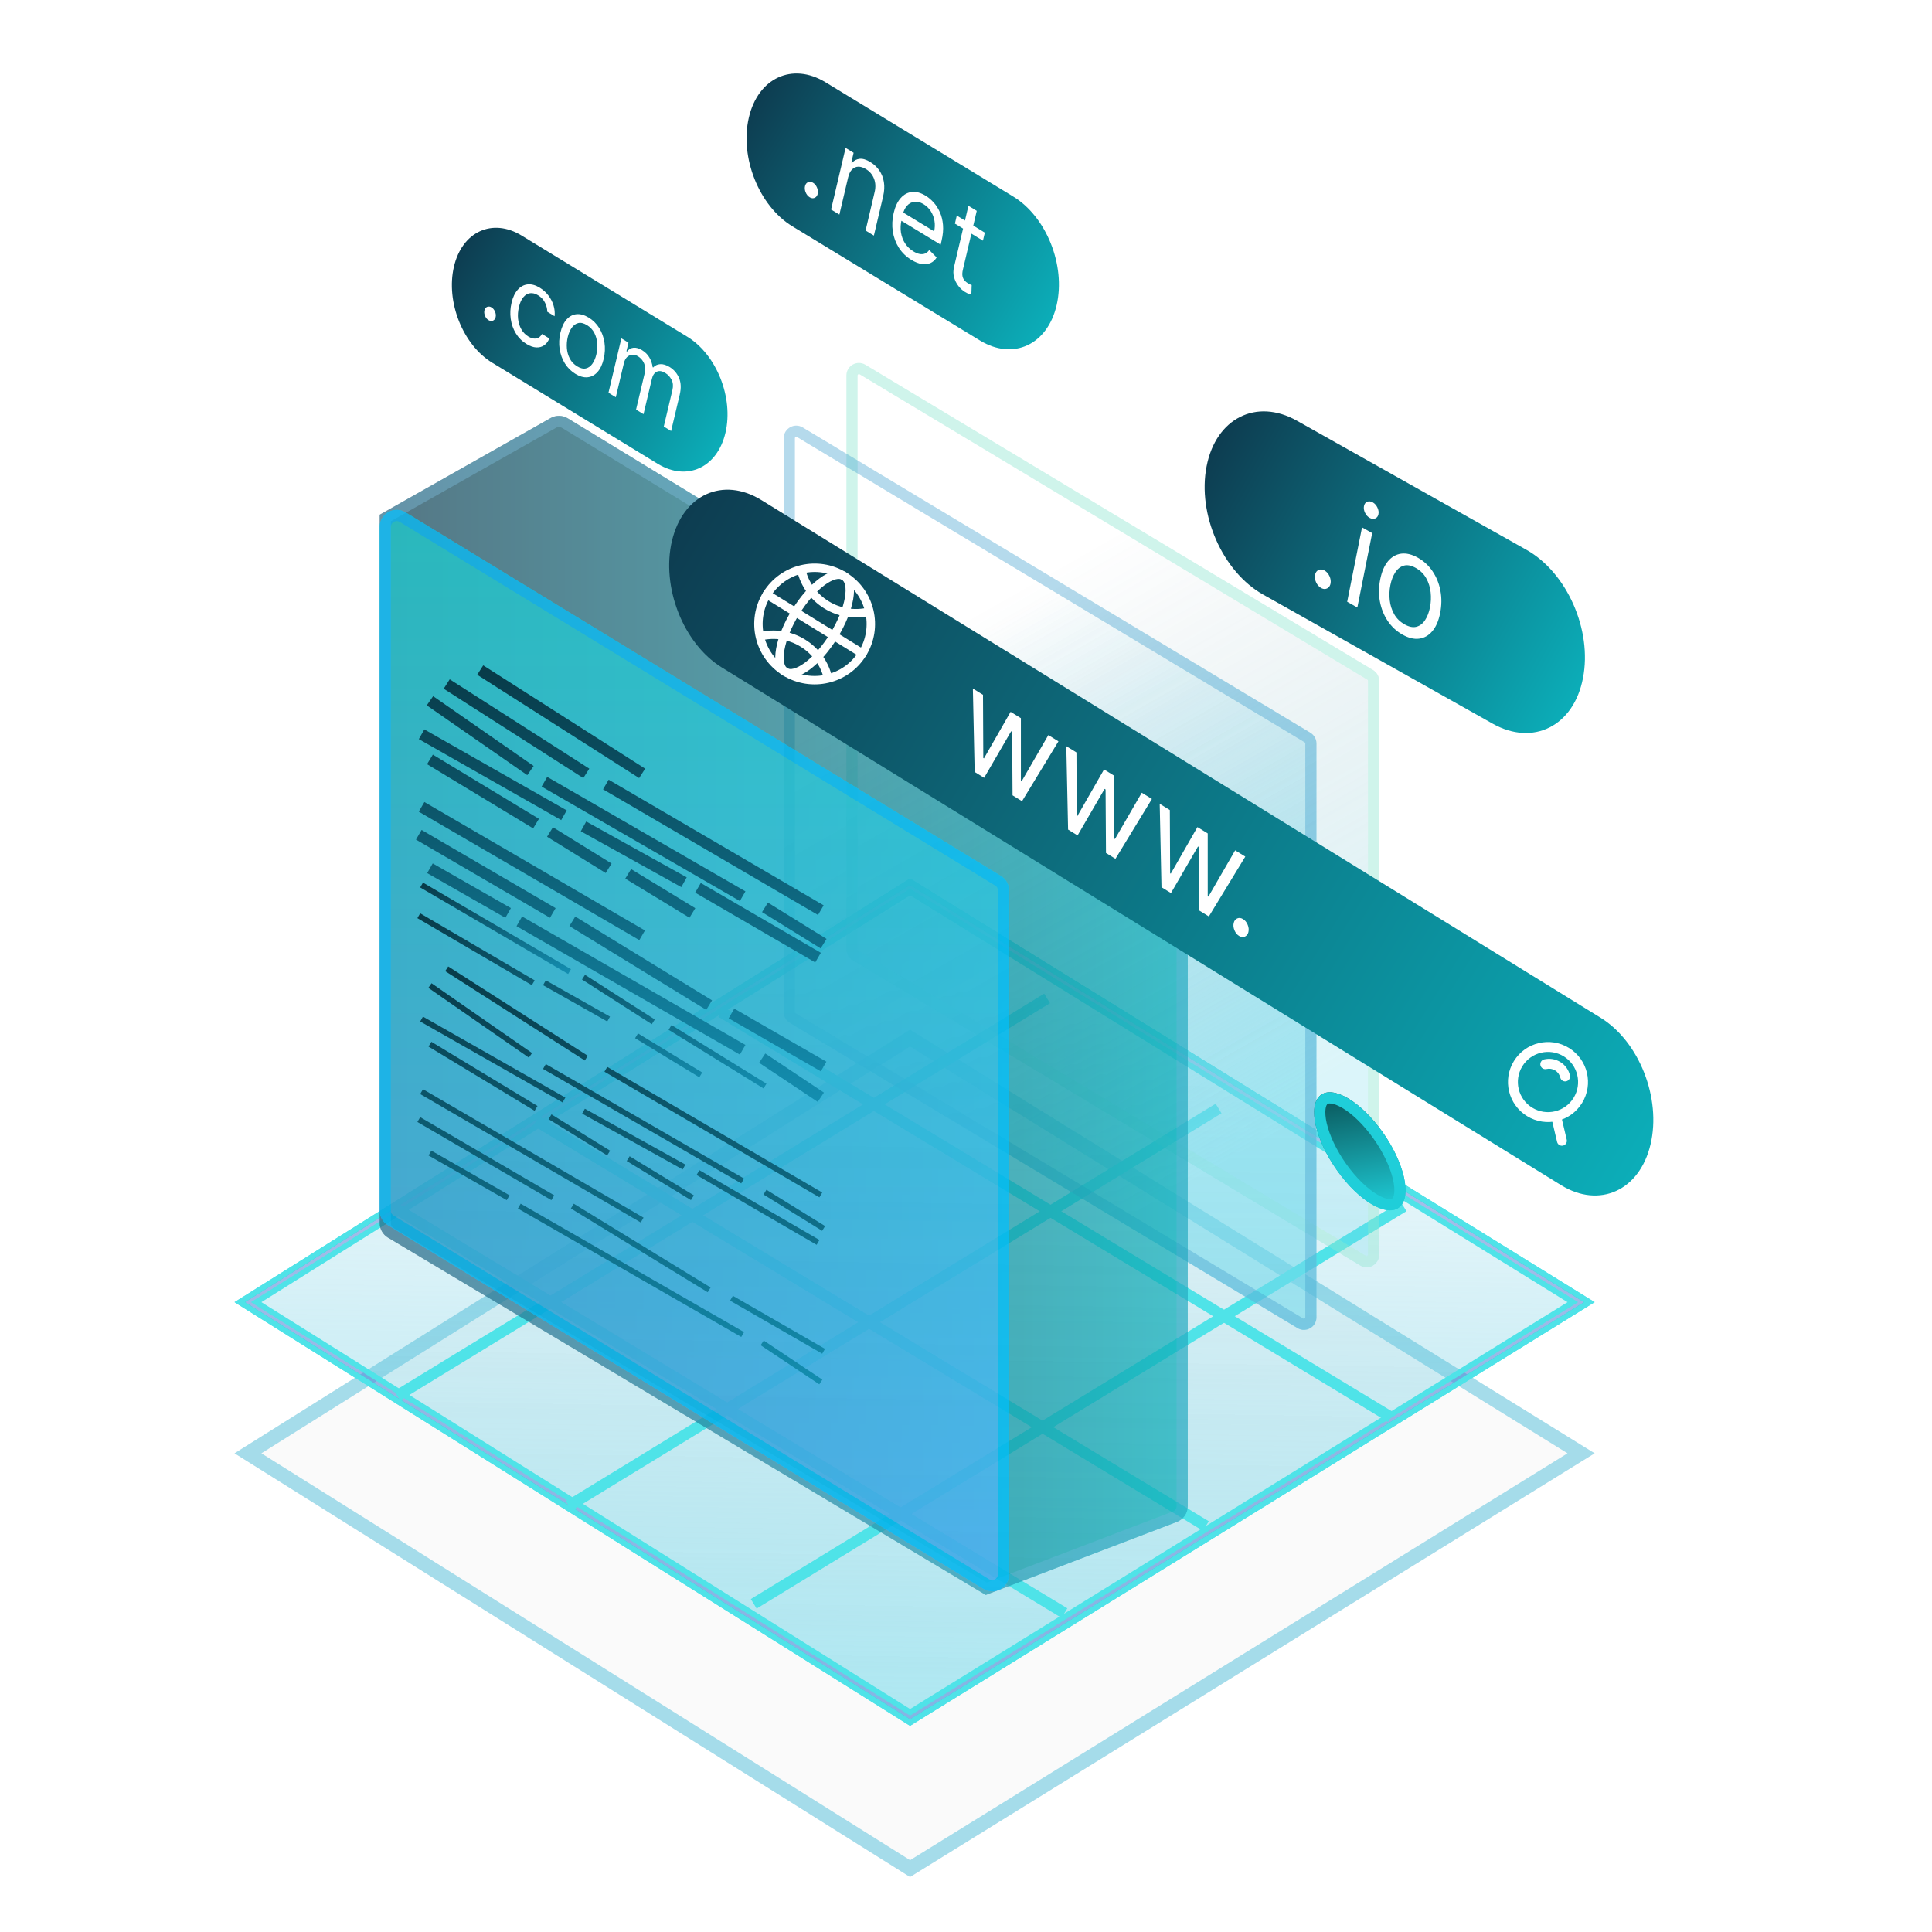 <svg width="346" height="346" viewBox="0 0 346 346" fill="none" xmlns="http://www.w3.org/2000/svg">
<mask id="mask0_37_3603" style="mask-type:alpha" maskUnits="userSpaceOnUse" x="0" y="0" width="346" height="346">
<rect width="346" height="346" fill="#D9D9D9"/>
</mask>
<g mask="url(#mask0_37_3603)">
<g opacity="0.71">
<path d="M42 260.271L162.98 336.148L285.586 260.271L162.98 184.393L42 260.271Z" fill="#D8D8D8" fill-opacity="0.17"/>
<path fill-rule="evenodd" clip-rule="evenodd" d="M44.408 261.78L42 260.271L44.408 258.76L162.98 184.393L283.155 258.766L285.586 260.271L283.155 261.775L162.98 336.148L44.408 261.78ZM46.815 260.271L162.989 333.134L280.724 260.271L162.989 187.408L46.815 260.271Z" fill="#80CDE2"/>
</g>
<path d="M284.636 233.203L162.982 308.491L42.941 233.203L162.982 157.914L284.636 233.203Z" fill="url(#paint0_linear_37_3603)" stroke="#4FE3E8"/>
<path d="M44.673 234.289L44.673 234.289L42.941 233.203L44.673 232.117L44.673 232.117L162.982 157.914L282.892 232.124L284.636 233.203L282.892 234.283L162.982 308.491L44.673 234.289ZM46.55 232.78L45.874 233.203L46.55 233.627L162.723 306.49L162.987 306.656L163.252 306.492L280.987 233.628L281.674 233.203L280.987 232.778L163.252 159.915L162.987 159.751L162.723 159.917L46.55 232.78Z" fill="#486BCF" fill-opacity="0.4" stroke="#4FE3E8"/>
<path d="M71.555 216.838L189.776 288.367" stroke="#4FE3E8" stroke-width="2" stroke-linecap="square"/>
<path d="M96.888 201.249L215.108 272.777" stroke="#4FE3E8" stroke-width="2" stroke-linecap="square"/>
<path d="M130.015 181.762L248.236 253.29" stroke="#4FE3E8" stroke-width="2" stroke-linecap="square"/>
<path d="M135.837 286.704L250.509 216.578" stroke="#4FE3E8" stroke-width="2" stroke-linecap="square"/>
<path d="M102.709 269.167L217.382 199.04" stroke="#4FE3E8" stroke-width="2" stroke-linecap="square"/>
<path d="M72 249.452L186.673 179.325" stroke="#4FE3E8" stroke-width="2" stroke-linecap="square"/>
<g opacity="0.44">
<path d="M243.587 226.62C245.084 227.52 246.989 226.443 246.989 224.697V121.927C246.989 121.14 246.576 120.41 245.901 120.004L154.984 65.325C153.487 64.425 151.582 65.502 151.582 67.248V170.017C151.582 170.805 151.995 171.535 152.67 171.941L243.587 226.62Z" fill="url(#paint1_linear_37_3603)"/>
<path fill-rule="evenodd" clip-rule="evenodd" d="M246.989 224.697C246.989 226.443 245.084 227.52 243.587 226.62L152.67 171.941C151.995 171.535 151.582 170.805 151.582 170.017V67.248C151.582 65.502 153.487 64.425 154.984 65.325L245.901 120.004C246.576 120.41 246.989 121.14 246.989 121.927V224.697ZM244.989 224.697C244.989 224.887 244.781 225.005 244.618 224.906L153.7 170.227C153.621 170.18 153.582 170.11 153.582 170.017V67.248C153.582 67.058 153.79 66.94 153.953 67.038L244.871 121.718C244.95 121.765 244.989 121.835 244.989 121.927V224.697Z" fill="#91E6D2"/>
</g>
<path d="M140.357 181.242C140.357 182.03 140.77 182.76 141.445 183.166L232.363 237.845C233.859 238.745 235.765 237.667 235.765 235.921V133.152C235.765 132.364 235.352 131.634 234.677 131.228L143.759 76.549C142.263 75.649 140.357 76.727 140.357 78.473V181.242Z" fill="url(#paint2_linear_37_3603)"/>
<path fill-rule="evenodd" clip-rule="evenodd" d="M141.445 183.166C140.77 182.76 140.357 182.03 140.357 181.242V78.473C140.357 76.727 142.263 75.649 143.759 76.549L234.677 131.228C235.352 131.634 235.765 132.364 235.765 133.152V235.921C235.765 237.667 233.859 238.745 232.363 237.845L141.445 183.166ZM142.476 181.452C142.397 181.404 142.357 181.334 142.357 181.242V78.473C142.357 78.282 142.565 78.165 142.728 78.263L233.646 132.942C233.726 132.99 233.765 133.06 233.765 133.152V235.921C233.765 236.111 233.557 236.229 233.394 236.131L142.476 181.452Z" fill="#48A2CF" fill-opacity="0.4"/>
<g opacity="0.7">
<g filter="url(#filter0_d_37_3603)">
<path d="M101.687 74.919C100.743 74.344 99.563 74.325 98.601 74.869L68 92.175V219.032C68 220.104 68.563 221.097 69.484 221.647L176.536 285.636L210.755 272.562C211.935 272.111 212.715 270.979 212.715 269.716V144.332C212.715 143.269 212.161 142.284 211.254 141.731L101.687 74.919Z" fill="url(#paint3_linear_37_3603)"/>
<path fill-rule="evenodd" clip-rule="evenodd" d="M98.601 74.869C99.563 74.325 100.743 74.344 101.687 74.919L211.254 141.731C212.161 142.284 212.715 143.269 212.715 144.332V269.716C212.715 270.979 211.935 272.111 210.755 272.562L176.536 285.636L69.484 221.647C68.563 221.097 68 220.104 68 219.032V92.175L98.601 74.869ZM70 93.342V219.032C70 219.428 70.17 219.727 70.51 219.93L176.729 283.421L210.041 270.694C210.49 270.523 210.715 270.197 210.715 269.716V144.332C210.715 143.94 210.548 143.642 210.213 143.438L100.646 76.627C100.296 76.414 99.942 76.408 99.585 76.61L70 93.342Z" fill="#48A2CF" fill-opacity="0.4"/>
</g>
</g>
<g filter="url(#filter1_d_37_3603)">
<path d="M250.999 215.784C252.845 213.348 251 207.074 246.878 201.771C242.756 196.469 237.917 194.145 236.07 196.582C234.224 199.018 236.069 205.292 240.191 210.595C244.314 215.897 249.153 218.221 250.999 215.784Z" fill="url(#paint4_linear_37_3603)"/>
<path fill-rule="evenodd" clip-rule="evenodd" d="M246.878 201.771C251 207.074 252.845 213.348 250.999 215.784C249.153 218.221 244.314 215.897 240.191 210.595C236.069 205.292 234.224 199.018 236.07 196.582C237.917 194.145 242.756 196.469 246.878 201.771ZM249.714 213.268C249.7 213.886 249.597 214.322 249.405 214.576C249.325 214.682 249.191 214.74 249.003 214.75C248.566 214.773 248.003 214.62 247.314 214.289C246.48 213.888 245.599 213.284 244.673 212.477C243.671 211.604 242.703 210.567 241.77 209.367C240.83 208.158 240.012 206.895 239.318 205.578C238.656 204.324 238.153 203.114 237.811 201.949C237.489 200.855 237.337 199.905 237.355 199.098C237.369 198.48 237.472 198.044 237.664 197.79C237.744 197.684 237.878 197.626 238.066 197.616C238.502 197.593 239.065 197.746 239.755 198.077C240.589 198.478 241.47 199.082 242.396 199.889C243.398 200.762 244.365 201.799 245.299 202.999C246.239 204.208 247.057 205.471 247.752 206.788C248.413 208.042 248.915 209.252 249.258 210.417C249.58 211.511 249.732 212.461 249.714 213.268Z" fill="#1FCED9"/>
</g>
<g opacity="0.7">
<g filter="url(#filter2_d_37_3603)">
<path d="M176.09 284.529C178.121 285.769 180.725 284.308 180.725 281.929V159.481C180.725 158.42 180.172 157.435 179.266 156.881L72.635 91.759C70.604 90.519 68 91.98 68 94.359V216.807C68 217.869 68.553 218.854 69.459 219.407L176.09 284.529Z" fill="url(#paint5_linear_37_3603)"/>
<path fill-rule="evenodd" clip-rule="evenodd" d="M180.725 281.929C180.725 284.308 178.121 285.769 176.09 284.529L69.459 219.407C68.553 218.854 68 217.869 68 216.807V94.359C68 91.98 70.604 90.519 72.635 91.759L179.266 156.881C180.172 157.435 180.725 158.42 180.725 159.481V281.929ZM178.725 281.929C178.725 282.746 177.83 283.248 177.133 282.822L70.501 217.7C70.167 217.496 70 217.198 70 216.807V94.359C70 93.542 70.895 93.04 71.592 93.466L178.224 158.588C178.558 158.792 178.725 159.09 178.725 159.481V281.929Z" fill="#00C0FF"/>
</g>
</g>
<path d="M75 149.5L99 163.5M102.5 165L127 180M131 181.5L147.5 191M75.5 144.5L115 167.5M75.5 131.5L101 146M104.5 148L122.5 158M125 159L146.5 171.5M112.5 156.5L124 163.5M77 125.5L95 138M97.5 140L133 160.5M137 162.5L147.5 169M80 122.5L105 138.5M86 120L115 138.5M108.5 140.5L147 163M77 136L96 147.5M98.5 149L109 155.5M77 155.5L91 163.5M93 165L133 188M136.5 189.5L147 196.5" stroke="url(#paint6_linear_37_3603)" stroke-width="2"/>
<path d="M75.5 158.5L102 174" stroke="url(#paint7_linear_37_3603)"/>
<path d="M104.5 175L117 183M120 184L137 194.5M75 164L95.5 176M97.5 176L109 182.5M114 185.5L125.5 192.5" stroke="url(#paint8_linear_37_3603)"/>
<path d="M75 200.5L99 214.5M102.5 216L127 231M131 232.5L147.5 242M75.5 195.5L115 218.5M75.5 182.5L101 197M104.5 199L122.5 209M125 210L146.5 222.5M112.5 207.5L124 214.5M77 176.5L95 189M97.5 191L133 211.5M137 213.5L147.5 220M80 173.5L105 189.5M108.5 191.5L147 214M77 187L96 198.5M98.5 200L109 206.5M77 206.5L91 214.5M93 216L133 239M136.5 240.5L147 247.5" stroke="url(#paint9_linear_37_3603)"/>
<path d="M267.316 129.599L226.211 106.48C218.944 102.393 214.41 92.108 216.088 83.514C217.755 74.915 224.998 71.26 232.264 75.347L273.369 98.465C280.636 102.552 285.173 112.832 283.495 121.426C281.844 130.034 274.582 133.685 267.316 129.599Z" fill="url(#paint10_linear_37_3603)"/>
<path d="M251.177 113.655C250.108 113.054 249.227 112.24 248.534 111.213C247.846 110.189 247.379 109.036 247.132 107.752C246.89 106.47 246.906 105.142 247.181 103.765C247.458 102.377 247.923 101.291 248.577 100.507C249.236 99.726 250.023 99.275 250.94 99.153C251.861 99.034 252.856 99.276 253.926 99.877C254.995 100.479 255.873 101.291 256.561 102.315C257.254 103.341 257.721 104.498 257.962 105.785C258.207 107.075 258.192 108.414 257.915 109.802C257.64 111.179 257.174 112.255 256.516 113.03C255.864 113.808 255.077 114.256 254.155 114.375C253.239 114.496 252.246 114.257 251.177 113.655ZM251.544 111.816C252.356 112.273 253.071 112.414 253.689 112.241C254.307 112.067 254.818 111.669 255.222 111.047C255.626 110.426 255.917 109.669 256.095 108.779C256.273 107.888 256.312 106.987 256.214 106.076C256.116 105.165 255.851 104.325 255.422 103.556C254.992 102.786 254.371 102.173 253.559 101.717C252.746 101.26 252.031 101.121 251.412 101.3C250.793 101.48 250.281 101.883 249.875 102.511C249.47 103.138 249.178 103.898 249.001 104.788C248.823 105.679 248.784 106.577 248.884 107.482C248.983 108.388 249.248 109.222 249.679 109.985C250.11 110.749 250.732 111.359 251.544 111.816Z" fill="white"/>
<path d="M241.266 107.773L243.925 94.446L245.745 95.469L243.086 108.796L241.266 107.773ZM245.293 92.745C244.938 92.546 244.66 92.238 244.457 91.821C244.259 91.408 244.198 91.01 244.275 90.628C244.351 90.247 244.542 89.991 244.848 89.861C245.159 89.733 245.492 89.769 245.847 89.969C246.202 90.168 246.478 90.475 246.676 90.888C246.878 91.305 246.942 91.704 246.866 92.086C246.789 92.467 246.596 92.722 246.284 92.849C245.978 92.979 245.648 92.945 245.293 92.745Z" fill="white"/>
<path d="M236.585 105.294C236.205 105.08 235.909 104.743 235.698 104.284C235.487 103.824 235.424 103.38 235.509 102.952C235.594 102.524 235.804 102.233 236.138 102.08C236.471 101.927 236.828 101.957 237.209 102.171C237.589 102.385 237.885 102.722 238.096 103.182C238.308 103.641 238.37 104.085 238.285 104.513C238.229 104.797 238.112 105.021 237.937 105.186C237.766 105.353 237.561 105.45 237.321 105.476C237.088 105.5 236.843 105.439 236.585 105.294Z" fill="white"/>
<path d="M175.505 60.983L141.89 40.521C135.947 36.904 132.459 28.2 134.105 21.082C135.746 13.961 141.895 11.116 147.837 14.733L181.453 35.195C187.395 38.812 190.881 47.52 189.235 54.639C187.593 61.76 181.448 64.6 175.505 60.983Z" fill="url(#paint11_linear_37_3603)"/>
<path d="M176.371 41.665L176.032 43.102L171.013 40.047L171.351 38.609L176.371 41.665ZM173.437 36.856L174.925 37.761L172.447 48.282C172.334 48.761 172.311 49.157 172.376 49.471C172.447 49.782 172.569 50.038 172.744 50.237C172.923 50.434 173.122 50.599 173.341 50.732C173.505 50.832 173.642 50.904 173.751 50.949C173.862 50.989 173.951 51.021 174.017 51.045L173.961 52.753C173.85 52.734 173.699 52.692 173.508 52.625C173.316 52.563 173.081 52.447 172.804 52.278C172.383 52.022 171.995 51.669 171.64 51.217C171.289 50.768 171.031 50.252 170.866 49.669C170.704 49.089 170.699 48.478 170.85 47.836L173.437 36.856Z" fill="white"/>
<path d="M163.229 46.549C162.296 45.981 161.546 45.256 160.979 44.375C160.419 43.491 160.055 42.514 159.889 41.443C159.728 40.37 159.781 39.269 160.048 38.138C160.314 37.008 160.729 36.121 161.294 35.479C161.864 34.834 162.532 34.469 163.298 34.381C164.069 34.292 164.891 34.513 165.766 35.046C166.27 35.353 166.746 35.752 167.193 36.243C167.639 36.734 168.014 37.318 168.316 37.995C168.619 38.667 168.808 39.428 168.881 40.278C168.955 41.128 168.871 42.068 168.628 43.098L168.459 43.817L160.992 39.272L161.337 37.806L167.29 41.429C167.437 40.807 167.459 40.184 167.355 39.563C167.256 38.943 167.04 38.371 166.707 37.845C166.378 37.322 165.945 36.897 165.407 36.569C164.814 36.208 164.262 36.064 163.75 36.136C163.243 36.205 162.811 36.435 162.455 36.826C162.098 37.217 161.848 37.717 161.705 38.325L161.475 39.303C161.279 40.136 161.238 40.92 161.354 41.653C161.475 42.384 161.727 43.038 162.11 43.617C162.494 44.19 162.987 44.66 163.588 45.026C163.979 45.264 164.347 45.416 164.691 45.484C165.041 45.549 165.362 45.525 165.653 45.412C165.945 45.294 166.199 45.082 166.416 44.775L167.745 46.11C167.463 46.574 167.093 46.908 166.637 47.112C166.181 47.311 165.663 47.368 165.082 47.283C164.503 47.193 163.885 46.948 163.229 46.549Z" fill="white"/>
<path d="M151.888 31.79L150.324 38.43L148.836 37.524L151.436 26.486L152.874 27.362L152.468 29.086L152.594 29.163C152.953 28.741 153.404 28.5 153.946 28.442C154.49 28.378 155.128 28.569 155.859 29.014C156.515 29.413 157.053 29.916 157.472 30.522C157.893 31.123 158.167 31.816 158.295 32.6C158.424 33.38 158.378 34.239 158.157 35.178L156.504 42.192L155.016 41.286L156.641 34.387C156.845 33.52 156.807 32.724 156.526 32C156.246 31.271 155.761 30.696 155.071 30.277C154.596 29.988 154.144 29.846 153.715 29.853C153.289 29.863 152.916 30.028 152.596 30.348C152.275 30.667 152.04 31.148 151.888 31.79Z" fill="white"/>
<path d="M145 35.322C144.689 35.133 144.452 34.843 144.289 34.454C144.126 34.064 144.086 33.692 144.17 33.338C144.253 32.983 144.436 32.747 144.719 32.629C145.002 32.511 145.299 32.546 145.61 32.735C145.921 32.925 146.158 33.214 146.321 33.604C146.484 33.993 146.524 34.365 146.44 34.72C146.385 34.955 146.282 35.138 146.13 35.271C145.983 35.406 145.809 35.48 145.609 35.495C145.413 35.508 145.211 35.45 145 35.322Z" fill="white"/>
<path d="M117.79 83.064L88.137 64.954C82.894 61.752 79.828 54.057 81.291 47.774C82.75 41.488 88.181 38.988 93.423 42.19L123.08 60.303C128.322 63.505 131.391 71.196 129.928 77.479C128.469 83.765 123.021 86.259 117.79 83.064Z" fill="url(#paint12_linear_37_3603)"/>
<path d="M108.97 70.341L111.281 60.598L112.55 61.373L112.189 62.895L112.3 62.963C112.601 62.551 112.985 62.323 113.45 62.278C113.916 62.229 114.427 62.374 114.983 62.714C115.547 63.058 115.982 63.49 116.287 64.011C116.597 64.53 116.796 65.114 116.884 65.763L116.973 65.817C117.311 65.448 117.735 65.249 118.242 65.22C118.751 65.187 119.312 65.357 119.924 65.731C120.688 66.198 121.248 66.852 121.605 67.695C121.962 68.533 122.005 69.525 121.733 70.671L120.187 77.191L118.874 76.389L120.42 69.869C120.591 69.15 120.54 68.531 120.268 68.011C119.997 67.492 119.627 67.09 119.16 66.804C118.559 66.437 118.044 66.36 117.616 66.573C117.188 66.781 116.9 67.201 116.751 67.831L115.246 74.174L113.911 73.359L115.494 66.685C115.625 66.131 115.573 65.589 115.338 65.058C115.104 64.523 114.738 64.104 114.241 63.8C113.9 63.592 113.557 63.501 113.211 63.527C112.869 63.555 112.563 63.697 112.294 63.954C112.03 64.209 111.841 64.576 111.728 65.053L110.283 71.143L108.97 70.341Z" fill="white"/>
<path d="M103.046 66.955C102.274 66.484 101.647 65.861 101.164 65.087C100.685 64.315 100.371 63.453 100.223 62.501C100.079 61.551 100.126 60.572 100.365 59.566C100.606 58.551 100.977 57.764 101.479 57.204C101.985 56.646 102.577 56.335 103.255 56.27C103.937 56.207 104.663 56.411 105.435 56.882C106.206 57.353 106.832 57.975 107.311 58.747C107.794 59.521 108.107 60.385 108.25 61.339C108.397 62.295 108.35 63.281 108.109 64.296C107.871 65.302 107.499 66.082 106.994 66.636C106.493 67.192 105.901 67.501 105.22 67.564C104.542 67.629 103.817 67.426 103.046 66.955ZM103.365 65.61C103.951 65.968 104.473 66.091 104.933 65.98C105.393 65.868 105.779 65.589 106.094 65.142C106.408 64.695 106.642 64.145 106.796 63.494C106.951 62.843 107.004 62.181 106.956 61.507C106.907 60.834 106.735 60.208 106.439 59.63C106.143 59.052 105.702 58.584 105.116 58.227C104.53 57.869 104.006 57.748 103.546 57.863C103.085 57.979 102.697 58.263 102.382 58.714C102.067 59.165 101.832 59.717 101.678 60.368C101.524 61.019 101.471 61.679 101.52 62.349C101.57 63.018 101.743 63.639 102.04 64.213C102.337 64.787 102.779 65.252 103.365 65.61Z" fill="white"/>
<path d="M94.293 61.61C93.492 61.121 92.854 60.483 92.377 59.699C91.901 58.914 91.597 58.048 91.465 57.101C91.333 56.154 91.382 55.194 91.613 54.221C91.847 53.231 92.214 52.456 92.713 51.894C93.216 51.329 93.805 51.009 94.482 50.933C95.163 50.855 95.889 51.052 96.66 51.523C97.261 51.89 97.773 52.348 98.195 52.896C98.617 53.444 98.927 54.041 99.127 54.685C99.326 55.33 99.391 55.98 99.321 56.634L98.008 55.832C98.013 55.327 97.884 54.798 97.62 54.244C97.361 53.689 96.942 53.235 96.364 52.882C95.852 52.569 95.367 52.447 94.909 52.516C94.456 52.583 94.056 52.825 93.711 53.244C93.37 53.66 93.112 54.236 92.938 54.972C92.759 55.725 92.708 56.444 92.783 57.129C92.862 57.816 93.056 58.431 93.365 58.973C93.677 59.517 94.093 59.948 94.612 60.265C94.954 60.474 95.279 60.595 95.59 60.63C95.9 60.664 96.182 60.614 96.435 60.478C96.688 60.342 96.897 60.121 97.063 59.816L98.376 60.617C98.165 61.147 97.859 61.553 97.457 61.835C97.059 62.115 96.589 62.244 96.046 62.223C95.508 62.199 94.924 61.995 94.293 61.61Z" fill="white"/>
<path d="M87.489 57.337C87.214 57.17 87.005 56.914 86.862 56.569C86.719 56.225 86.684 55.897 86.758 55.584C86.832 55.271 86.995 55.062 87.244 54.958C87.494 54.854 87.756 54.886 88.031 55.054C88.305 55.221 88.514 55.477 88.657 55.822C88.801 56.166 88.835 56.494 88.761 56.807C88.712 57.014 88.621 57.176 88.487 57.293C88.356 57.412 88.203 57.478 88.026 57.491C87.853 57.502 87.674 57.45 87.489 57.337Z" fill="white"/>
<path d="M279.56 212.24L129.266 119.533C122.375 115.282 118.379 105.124 120.343 96.851C122.303 88.575 129.474 85.312 136.365 89.562L286.665 182.273C293.556 186.523 297.555 196.677 295.591 204.95C293.631 213.226 286.436 216.481 279.56 212.24Z" fill="url(#paint13_linear_37_3603)"/>
<path d="M221.896 167.611C221.535 167.388 221.261 167.049 221.074 166.595C220.887 166.141 220.843 165.707 220.943 165.295C221.043 164.883 221.257 164.61 221.587 164.474C221.917 164.338 222.262 164.382 222.623 164.604C222.984 164.827 223.257 165.165 223.444 165.62C223.632 166.074 223.675 166.507 223.576 166.919C223.51 167.192 223.388 167.405 223.211 167.558C223.039 167.714 222.836 167.8 222.602 167.816C222.375 167.829 222.139 167.761 221.896 167.611Z" fill="white"/>
<path d="M208.01 158.893L207.69 143.954L209.504 145.073L209.557 156.391L209.674 156.463L214.447 148.122L216.29 149.259L216.292 160.508L216.409 160.58L221.204 152.29L223.018 153.408L216.493 164.125L214.797 163.078L214.723 151.708L214.547 151.6L209.707 159.939L208.01 158.893Z" fill="white"/>
<path d="M191.284 148.572L190.964 133.634L192.778 134.752L192.83 146.071L192.947 146.143L197.721 137.802L199.564 138.938L199.566 150.188L199.683 150.26L204.478 141.97L206.292 143.088L199.767 153.805L198.07 152.758L197.997 141.388L197.821 141.28L192.981 149.619L191.284 148.572Z" fill="white"/>
<path d="M174.551 138.251L174.231 123.313L176.044 124.432L176.097 135.75L176.214 135.822L180.988 127.481L182.83 128.618L182.833 139.867L182.95 139.939L187.745 131.649L189.558 132.767L183.034 143.484L181.337 142.437L181.263 131.067L181.088 130.959L176.247 139.298L174.551 138.251Z" fill="white"/>
<g clip-path="url(#clip0_37_3603)">
<path fill-rule="evenodd" clip-rule="evenodd" d="M271.128 190.016C273.206 186.648 277.62 185.602 280.989 187.679C284.357 189.757 285.403 194.171 283.325 197.54C281.248 200.908 276.833 201.954 273.465 199.876C270.097 197.799 269.051 193.384 271.128 190.016ZM280.058 189.188C277.523 187.625 274.201 188.412 272.637 190.947C271.074 193.481 271.861 196.804 274.396 198.367C276.93 199.931 280.253 199.144 281.816 196.609C283.38 194.074 282.593 190.752 280.058 189.188Z" fill="white"/>
<path fill-rule="evenodd" clip-rule="evenodd" d="M276.535 189.726C277.49 189.499 278.535 189.637 279.437 190.194C280.34 190.751 280.932 191.622 281.158 192.578C281.271 193.054 280.977 193.532 280.5 193.645C280.024 193.757 279.546 193.463 279.433 192.986C279.311 192.47 278.993 192.003 278.507 191.703C278.02 191.403 277.46 191.328 276.944 191.451C276.467 191.564 275.99 191.269 275.877 190.793C275.764 190.316 276.058 189.839 276.535 189.726Z" fill="white"/>
<path fill-rule="evenodd" clip-rule="evenodd" d="M278.494 199.127C278.971 199.014 279.449 199.309 279.561 199.785L280.583 204.098C280.696 204.574 280.402 205.052 279.925 205.165C279.449 205.278 278.971 204.983 278.858 204.507L277.836 200.194C277.723 199.718 278.018 199.24 278.494 199.127Z" fill="white"/>
</g>
<g clip-path="url(#clip1_37_3603)">
<path fill-rule="evenodd" clip-rule="evenodd" d="M136.686 106.066C139.822 100.98 146.488 99.401 151.573 102.538C156.658 105.674 158.238 112.34 155.101 117.425C151.964 122.51 145.299 124.09 140.214 120.953C135.128 117.816 133.549 111.151 136.686 106.066ZM150.78 103.822C146.405 101.123 140.669 102.482 137.97 106.858C135.271 111.234 136.63 116.969 141.006 119.668C145.382 122.367 151.117 121.008 153.816 116.632C156.515 112.257 155.156 106.522 150.78 103.822Z" fill="white"/>
<path fill-rule="evenodd" clip-rule="evenodd" d="M136.686 106.066C136.905 105.711 137.37 105.601 137.724 105.82L154.855 116.386C155.21 116.605 155.32 117.07 155.101 117.425C154.882 117.78 154.417 117.89 154.063 117.671L136.932 107.104C136.577 106.885 136.467 106.42 136.686 106.066Z" fill="white"/>
<path fill-rule="evenodd" clip-rule="evenodd" d="M149.233 102.301C150.036 102.087 150.866 102.102 151.573 102.538C152.28 102.973 152.665 103.709 152.834 104.522C153.002 105.333 152.973 106.29 152.795 107.312C152.439 109.361 151.458 111.829 149.962 114.255C148.465 116.681 146.7 118.665 145.029 119.903C144.196 120.52 143.353 120.976 142.553 121.189C141.751 121.403 140.92 121.389 140.214 120.953C139.507 120.517 139.121 119.781 138.952 118.968C138.784 118.158 138.813 117.2 138.991 116.178C139.347 114.13 140.328 111.662 141.825 109.236C143.321 106.81 145.086 104.826 146.757 103.588C147.591 102.97 148.433 102.515 149.233 102.301ZM147.656 104.801C146.174 105.898 144.531 107.724 143.11 110.028C141.688 112.333 140.794 114.621 140.478 116.437C140.32 117.347 140.314 118.1 140.43 118.661C140.547 119.221 140.767 119.521 141.006 119.668C141.246 119.816 141.612 119.878 142.164 119.731C142.719 119.583 143.388 119.24 144.131 118.69C145.612 117.592 147.256 115.767 148.677 113.462C150.098 111.158 150.992 108.87 151.308 107.054C151.467 106.143 151.473 105.391 151.356 104.829C151.24 104.27 151.02 103.97 150.78 103.822C150.541 103.675 150.175 103.613 149.622 103.76C149.068 103.908 148.398 104.251 147.656 104.801Z" fill="white"/>
<path fill-rule="evenodd" clip-rule="evenodd" d="M143.324 101.34C143.729 101.244 144.136 101.495 144.232 101.9C144.782 104.22 146.215 106.327 148.403 107.677C150.591 109.026 153.117 109.362 155.437 108.812C155.842 108.716 156.249 108.967 156.345 109.372C156.441 109.778 156.19 110.185 155.785 110.281C153.092 110.919 150.153 110.53 147.61 108.962C145.068 107.393 143.401 104.942 142.763 102.249C142.667 101.843 142.918 101.436 143.324 101.34Z" fill="white"/>
<path fill-rule="evenodd" clip-rule="evenodd" d="M136.002 113.21C138.695 112.572 141.634 112.961 144.176 114.529C146.719 116.097 148.385 118.549 149.024 121.242C149.12 121.648 148.869 122.054 148.463 122.151C148.058 122.247 147.651 121.996 147.555 121.59C147.005 119.271 145.572 117.164 143.384 115.814C141.196 114.464 138.669 114.129 136.35 114.679C135.944 114.775 135.538 114.524 135.442 114.118C135.345 113.713 135.596 113.306 136.002 113.21Z" fill="white"/>
</g>
</g>
<defs>
<filter id="filter0_d_37_3603" x="39" y="45.474" width="202.715" height="269.162" filterUnits="userSpaceOnUse" color-interpolation-filters="sRGB">
<feFlood flood-opacity="0" result="BackgroundImageFix"/>
<feColorMatrix in="SourceAlpha" type="matrix" values="0 0 0 0 0 0 0 0 0 0 0 0 0 0 0 0 0 0 127 0" result="hardAlpha"/>
<feOffset/>
<feGaussianBlur stdDeviation="14.5"/>
<feComposite in2="hardAlpha" operator="out"/>
<feColorMatrix type="matrix" values="0 0 0 0 0 0 0 0 0 0 0 0 0 0 0 0 0 0 0.5 0"/>
<feBlend mode="normal" in2="BackgroundImageFix" result="effect1_dropShadow_37_3603"/>
<feBlend mode="normal" in="SourceGraphic" in2="effect1_dropShadow_37_3603" result="shape"/>
</filter>
<filter id="filter1_d_37_3603" x="206.354" y="166.614" width="74.362" height="79.138" filterUnits="userSpaceOnUse" color-interpolation-filters="sRGB">
<feFlood flood-opacity="0" result="BackgroundImageFix"/>
<feColorMatrix in="SourceAlpha" type="matrix" values="0 0 0 0 0 0 0 0 0 0 0 0 0 0 0 0 0 0 127 0" result="hardAlpha"/>
<feOffset/>
<feGaussianBlur stdDeviation="14.5"/>
<feComposite in2="hardAlpha" operator="out"/>
<feColorMatrix type="matrix" values="0 0 0 0 0 0 0 0 0 0 0 0 0 0 0 0 0 0 0.5 0"/>
<feBlend mode="normal" in2="BackgroundImageFix" result="effect1_dropShadow_37_3603"/>
<feBlend mode="normal" in="SourceGraphic" in2="effect1_dropShadow_37_3603" result="shape"/>
</filter>
<filter id="filter2_d_37_3603" x="39" y="62.308" width="170.725" height="251.672" filterUnits="userSpaceOnUse" color-interpolation-filters="sRGB">
<feFlood flood-opacity="0" result="BackgroundImageFix"/>
<feColorMatrix in="SourceAlpha" type="matrix" values="0 0 0 0 0 0 0 0 0 0 0 0 0 0 0 0 0 0 127 0" result="hardAlpha"/>
<feOffset/>
<feGaussianBlur stdDeviation="14.5"/>
<feComposite in2="hardAlpha" operator="out"/>
<feColorMatrix type="matrix" values="0 0 0 0 0 0 0 0 0 0 0 0 0 0 0 0 0 0 0.5 0"/>
<feBlend mode="normal" in2="BackgroundImageFix" result="effect1_dropShadow_37_3603"/>
<feBlend mode="normal" in="SourceGraphic" in2="effect1_dropShadow_37_3603" result="shape"/>
</filter>
<linearGradient id="paint0_linear_37_3603" x1="163.591" y1="310.611" x2="165.71" y2="177.03" gradientUnits="userSpaceOnUse">
<stop stop-color="#74DAEB" stop-opacity="0.58"/>
<stop offset="1" stop-color="#40B3D3" stop-opacity="0"/>
</linearGradient>
<linearGradient id="paint1_linear_37_3603" x1="229.525" y1="197.57" x2="178.034" y2="107.352" gradientUnits="userSpaceOnUse">
<stop stop-color="#74DAEB" stop-opacity="0.58"/>
<stop offset="1" stop-color="#3D707E" stop-opacity="0"/>
</linearGradient>
<linearGradient id="paint2_linear_37_3603" x1="218.301" y1="208.795" x2="166.81" y2="118.577" gradientUnits="userSpaceOnUse">
<stop stop-color="#74DAEB" stop-opacity="0.58"/>
<stop offset="1" stop-color="#40B3D3" stop-opacity="0"/>
</linearGradient>
<linearGradient id="paint3_linear_37_3603" x1="212.345" y1="179.516" x2="68.369" y2="179.516" gradientUnits="userSpaceOnUse">
<stop stop-color="#0CADB8"/>
<stop offset="1" stop-color="#0D3D51"/>
</linearGradient>
<linearGradient id="paint4_linear_37_3603" x1="241.556" y1="194.962" x2="245.493" y2="217.29" gradientUnits="userSpaceOnUse">
<stop stop-color="#095357"/>
<stop offset="1" stop-color="#1FCED9"/>
</linearGradient>
<linearGradient id="paint5_linear_37_3603" x1="124.363" y1="91.308" x2="124.363" y2="283.992" gradientUnits="userSpaceOnUse">
<stop stop-color="#16D2D2"/>
<stop offset="1" stop-color="#55B3FF"/>
</linearGradient>
<linearGradient id="paint6_linear_37_3603" x1="111.25" y1="120" x2="111.25" y2="196.5" gradientUnits="userSpaceOnUse">
<stop stop-color="#083B49"/>
<stop offset="1" stop-color="#138DAF"/>
</linearGradient>
<linearGradient id="paint7_linear_37_3603" x1="88.75" y1="158.5" x2="88.75" y2="174" gradientUnits="userSpaceOnUse">
<stop stop-color="#083B49"/>
<stop offset="1" stop-color="#138DAF"/>
</linearGradient>
<linearGradient id="paint8_linear_37_3603" x1="106" y1="164" x2="106" y2="194.5" gradientUnits="userSpaceOnUse">
<stop stop-color="#083B49"/>
<stop offset="1" stop-color="#138DAF"/>
</linearGradient>
<linearGradient id="paint9_linear_37_3603" x1="111.25" y1="173.5" x2="111.25" y2="247.5" gradientUnits="userSpaceOnUse">
<stop stop-color="#083B49"/>
<stop offset="1" stop-color="#138DAF"/>
</linearGradient>
<linearGradient id="paint10_linear_37_3603" x1="284.069" y1="121.664" x2="215.593" y2="83.151" gradientUnits="userSpaceOnUse">
<stop stop-color="#0CADB8"/>
<stop offset="1" stop-color="#0D3D51"/>
</linearGradient>
<linearGradient id="paint11_linear_37_3603" x1="189.702" y1="54.845" x2="133.707" y2="20.762" gradientUnits="userSpaceOnUse">
<stop stop-color="#0CADB8"/>
<stop offset="1" stop-color="#0D3D51"/>
</linearGradient>
<linearGradient id="paint12_linear_37_3603" x1="130.336" y1="77.665" x2="80.938" y2="47.494" gradientUnits="userSpaceOnUse">
<stop stop-color="#0CADB8"/>
<stop offset="1" stop-color="#0D3D51"/>
</linearGradient>
<linearGradient id="paint13_linear_37_3603" x1="295.843" y1="205.021" x2="120.163" y2="96.656" gradientUnits="userSpaceOnUse">
<stop stop-color="#0CADB8"/>
<stop offset="1" stop-color="#0D3D51"/>
</linearGradient>
<clipPath id="clip0_37_3603">
<rect width="17.729" height="17.729" fill="white" transform="translate(274.697 183.104) rotate(31.668)"/>
</clipPath>
<clipPath id="clip1_37_3603">
<rect width="24.153" height="24.153" fill="white" transform="translate(141.955 95.127) rotate(31.668)"/>
</clipPath>
</defs>
</svg>

